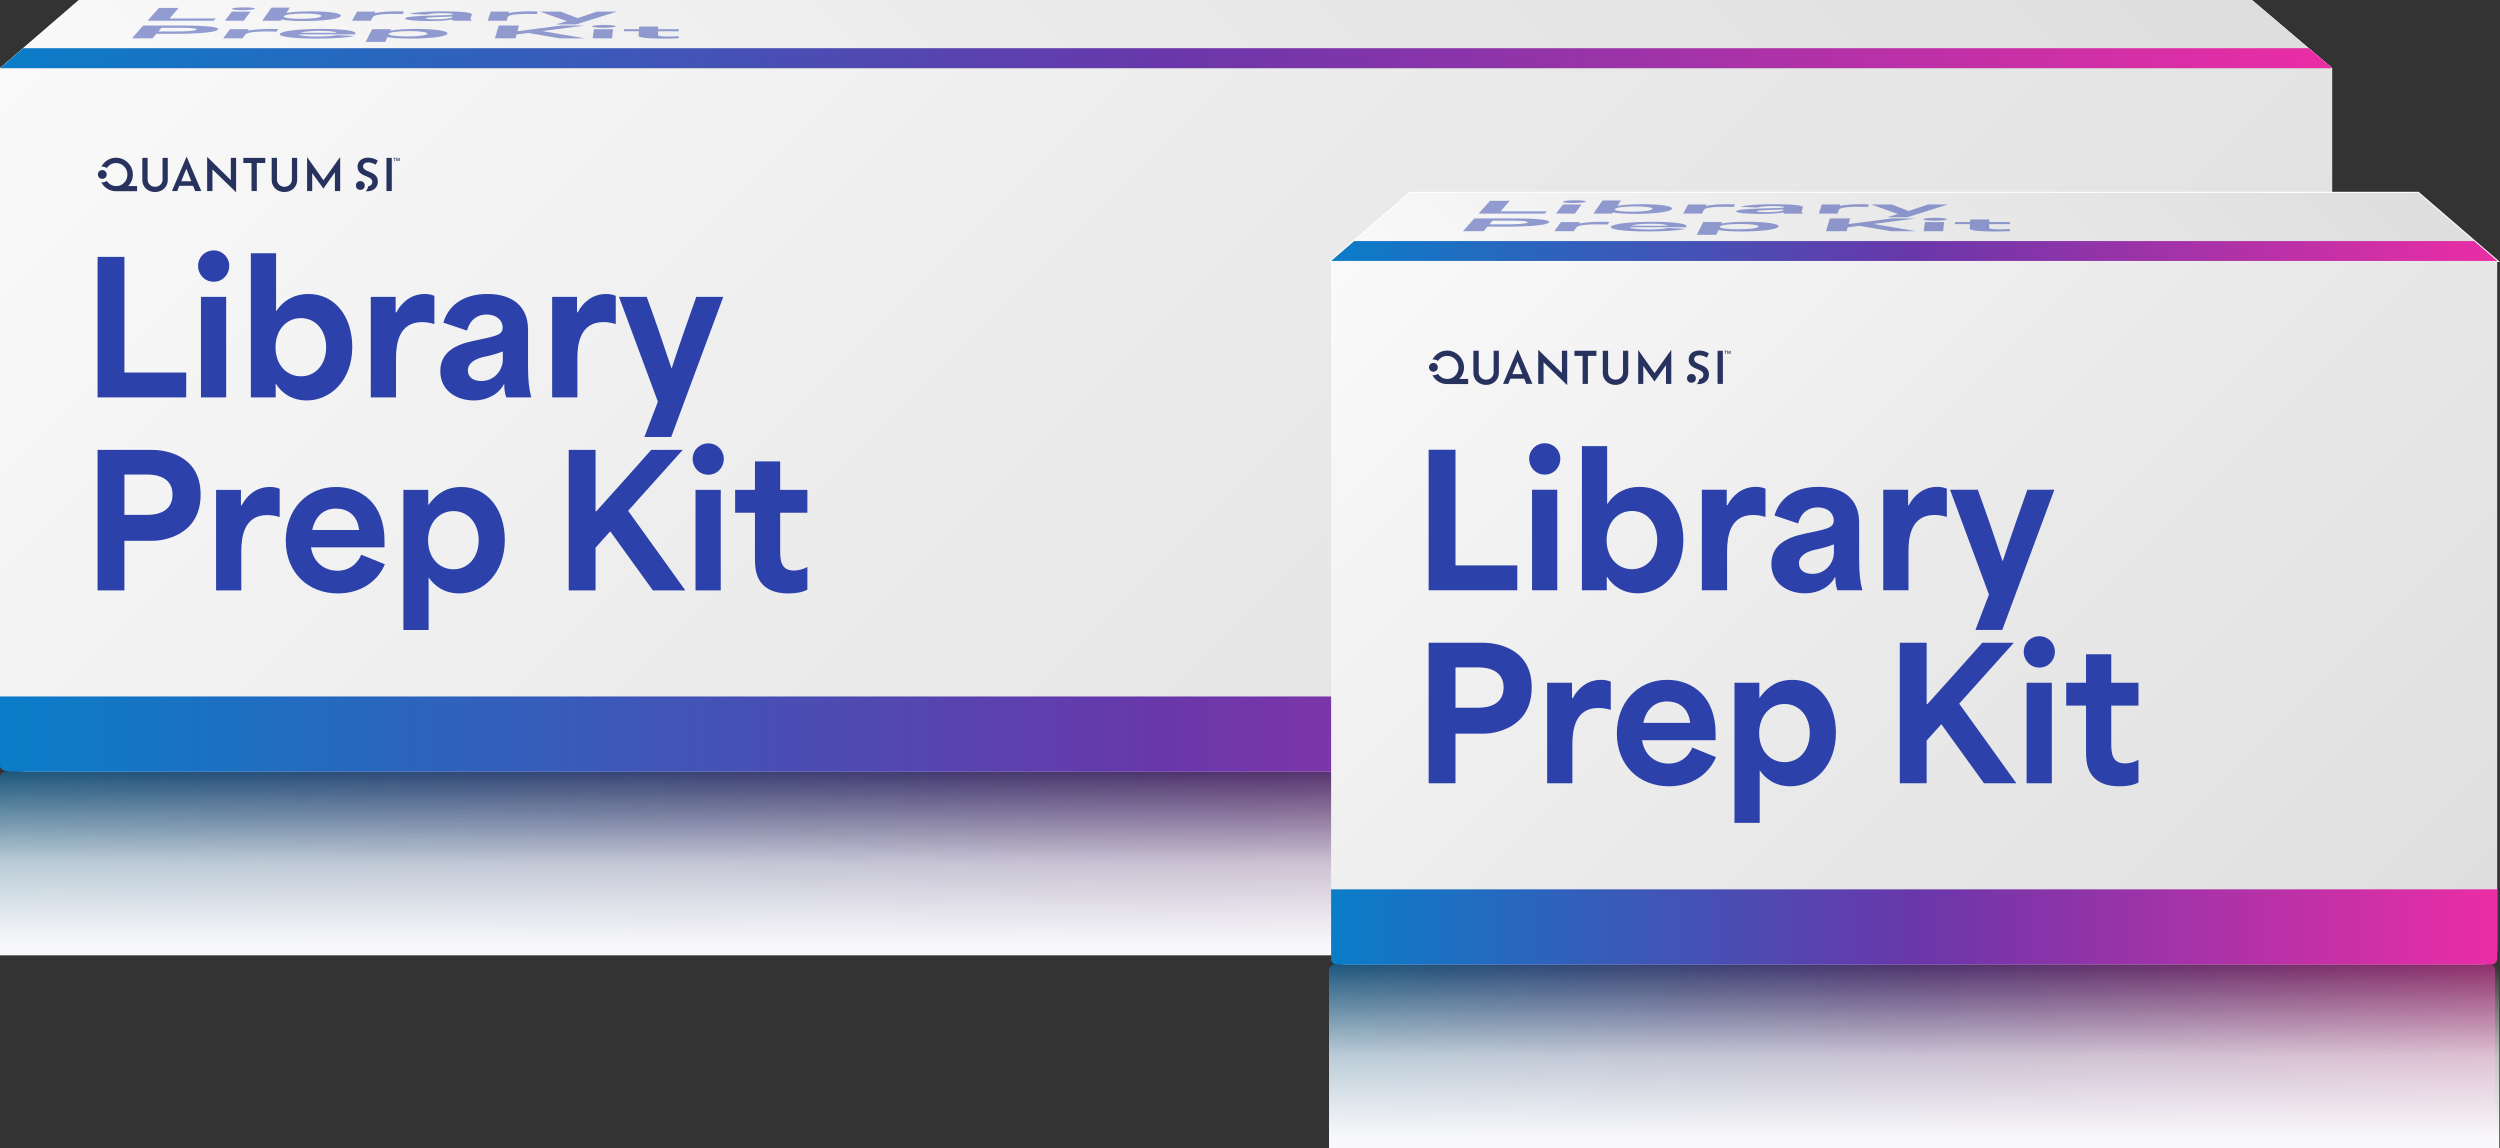 <?xml version="1.0" encoding="UTF-8"?>
<svg id="Layer_2" data-name="Layer 2" xmlns="http://www.w3.org/2000/svg" xmlns:xlink="http://www.w3.org/1999/xlink" viewBox="0 0 301.946 138.682">
  <rect x="0" y="0" width="301.946" height="138.682" fill="#333333" stroke="none"/>
  <defs>
    <style>
      .cls-1 {
        fill: #2d41aa;
      }

      .cls-2 {
        fill: url(#linear-gradient-8);
      }

      .cls-3 {
        fill: url(#linear-gradient-9);
      }

      .cls-4 {
        fill: url(#linear-gradient-4);
      }

      .cls-5 {
        fill: url(#linear-gradient-3);
      }

      .cls-6 {
        fill: url(#linear-gradient-2);
      }

      .cls-7 {
        fill: url(#linear-gradient-6);
      }

      .cls-7, .cls-8 {
        isolation: isolate;
      }

      .cls-9 {
        fill: url(#linear-gradient-7);
        stroke: #fff;
        stroke-miterlimit: 10;
        stroke-width: .252px;
      }

      .cls-10 {
        fill: url(#linear-gradient);
      }

      .cls-8 {
        fill: url(#linear-gradient-13);
      }

      .cls-11 {
        fill: url(#linear-gradient-5);
      }

      .cls-11, .cls-12, .cls-13 {
        opacity: .5;
      }

      .cls-14 {
        fill: #fff;
      }

      .cls-12 {
        fill: url(#linear-gradient-12);
      }

      .cls-15 {
        fill: url(#linear-gradient-10);
      }

      .cls-16 {
        fill: url(#linear-gradient-11);
      }

      .cls-17 {
        fill: #28325f;
      }
    </style>
    <linearGradient id="linear-gradient" x1="49.504" y1="-41.279" x2="232.176" y2="141.393" gradientUnits="userSpaceOnUse">
      <stop offset="0" stop-color="#fafafa"/>
      <stop offset=".483" stop-color="#eaeaea"/>
      <stop offset="1" stop-color="#dedede"/>
    </linearGradient>
    <linearGradient id="linear-gradient-2" x1="0" y1="88.661" x2="281.68" y2="88.661" gradientUnits="userSpaceOnUse">
      <stop offset="0" stop-color="#0a7dc8"/>
      <stop offset=".5" stop-color="#6937aa"/>
      <stop offset="1" stop-color="#eb2da5"/>
    </linearGradient>
    <linearGradient id="linear-gradient-3" x1="70.42" y1="1403.37" x2="211.26" y2="1544.209" gradientTransform="translate(0 1482.014) scale(1 -1)" xlink:href="#linear-gradient"/>
    <linearGradient id="linear-gradient-4" x1="0" y1="7.021" x2="281.68" y2="7.021" xlink:href="#linear-gradient-2"/>
    <linearGradient id="linear-gradient-5" x1="0" y1="-2267.774" x2="281.68" y2="-2267.774" gradientTransform="translate(0 -2163.731) scale(1 -1)" xlink:href="#linear-gradient-2"/>
    <linearGradient id="linear-gradient-6" x1="140.966" y1="-2279.119" x2="140.966" y2="-2256.934" gradientTransform="translate(0 -2163.731) scale(1 -1)" gradientUnits="userSpaceOnUse">
      <stop offset=".05" stop-color="#f9f9fb"/>
      <stop offset=".5" stop-color="#fff" stop-opacity=".7"/>
      <stop offset="1" stop-color="#fff" stop-opacity="0"/>
    </linearGradient>
    <linearGradient id="linear-gradient-7" x1="195.978" y1="1415.285" x2="266.398" y2="1485.705" gradientTransform="translate(0 1482.014) scale(1 -1)" xlink:href="#linear-gradient"/>
    <linearGradient id="linear-gradient-8" x1="195.978" y1="1415.285" x2="266.398" y2="1485.705" gradientTransform="translate(0 1482.014) scale(1 -1)" xlink:href="#linear-gradient"/>
    <linearGradient id="linear-gradient-9" x1="174.985" y1="17.302" x2="287.39" y2="129.706" xlink:href="#linear-gradient"/>
    <linearGradient id="linear-gradient-10" x1="160.768" y1="111.955" x2="301.608" y2="111.955" xlink:href="#linear-gradient-2"/>
    <linearGradient id="linear-gradient-11" x1="160.768" y1="30.316" x2="301.608" y2="30.316" xlink:href="#linear-gradient-2"/>
    <linearGradient id="linear-gradient-12" x1="160.516" y1="-2291.068" x2="301.356" y2="-2291.068" gradientTransform="translate(0 -2163.731) scale(1 -1)" xlink:href="#linear-gradient-2"/>
    <linearGradient id="linear-gradient-13" x1="231.188" y1="-2302.413" x2="231.188" y2="-2280.228" gradientTransform="translate(0 -2163.731) scale(1 -1)" gradientUnits="userSpaceOnUse">
      <stop offset=".05" stop-color="#f9f9fb"/>
      <stop offset=".5" stop-color="#fff" stop-opacity=".7"/>
      <stop offset="1" stop-color="#fff" stop-opacity="0"/>
    </linearGradient>
  </defs>
  <g id="content">
    <g>
      <g>
        <g>
          <g>
            <g>
              <g>
                <path class="cls-10" d="M281.68,91.486c0,.944-1.545,1.716-3.433,1.716H3.433c-1.888,0-3.433-.772-3.433-1.716V8.225h281.68v83.261Z"/>
                <path class="cls-6" d="M281.68,92.516c0,.378-.618.687-1.373.687H1.373C.618,93.202 0,92.893 0,92.516v-8.396h281.68v8.396Z"/>
              </g>
              <g>
                <polygon class="cls-14" points="281.68 8.225 271.993 0 9.535 0 0 8.225 281.68 8.225"/>
                <polygon class="cls-5" points="281.68 8.225 271.993 0 9.535 0 0 8.225 281.68 8.225"/>
                <polygon class="cls-4" points="278.844 5.818 281.68 8.225 0 8.225 2.791 5.818 278.844 5.818"/>
              </g>
            </g>
            <g>
              <g class="cls-13">
                <g>
                  <path class="cls-1" d="M19.195.96h2.373l-1.092,1.273h5.563l-.214.274h-8.01l1.379-1.547Z"/>
                  <path class="cls-1" d="M29.524.888c.78,0,1.313.077,1.246.168-.072.099-.72.177-1.504.177-.8,0-1.332-.078-1.256-.177.07-.091.718-.168,1.514-.168ZM28.005,1.4h2.244l-.808,1.107h-2.279l.843-1.107Z"/>
                  <path class="cls-1" d="M34.049,2.36h-.032l-.098.147h-2.247l1.109-1.587h2.229l-.426.639c.809-.131,1.842-.19,3.011-.19,2.435,0,3.744.262,3.56.583-.211.369-2.308.589-4.457.589-1.319,0-2.211-.081-2.649-.181ZM36.345,2.275c1.331,0,2.352-.133,2.465-.319.112-.185-.723-.321-2.057-.321s-2.358.135-2.483.321c-.126.188.761.319,2.075.319Z"/>
                  <path class="cls-1" d="M43.122,1.4h2.212l-.088.171h.064c.505-.107,1.402-.203,2.62-.203.273,0,.543.004.856.02l-.146.312c-.363-.016-.811-.022-1.084-.022-2.092,0-2.457.24-2.541.401l-.221.428h-2.279l.607-1.107Z"/>
                  <path class="cls-1" d="M48.934,2.217c.095-.207,1.474-.29,3.058-.332,2.055-.053,2.703-.061,2.736-.148.031-.082-.508-.143-1.376-.143-.788,0-1.485.052-1.828.177l-2.071-.087c.667-.232,2.339-.315,4.07-.315,2.211,0,3.558.135,3.468.393l-.14.4c-.063.181.023.258.172.345h-2.263c-.112-.047-.144-.093-.124-.145h-.032c-.513.109-1.583.179-2.772.179-1.548,0-2.998-.105-2.897-.323ZM52.586,2.326c1.202,0,1.98-.123,2.023-.236l.034-.089c-.479.024-1.281.05-1.787.062-.721.022-1.403.063-1.438.147-.034.079.47.117,1.168.117Z"/>
                  <path class="cls-1" d="M59.266,1.4h2.212l-.049.171h.064c.48-.107,1.356-.203,2.574-.203.273,0,.544.004.861.02l-.075.312c-.366-.016-.816-.022-1.089-.022-2.092,0-2.403.24-2.449.401l-.124.428h-2.279l.355-1.107Z"/>
                  <path class="cls-1" d="M68.46,2.554l-3.246-1.154h2.469c.705.254,1.351.504,2.062.784h.032c.791-.28,1.554-.53,2.314-.784h2.405l-4.896,1.543h-2.441l1.302-.389Z"/>
                  <path class="cls-1" d="M17.303,3.083h4.939c1.034,0,4.414.044,4.072.492-.348.456-3.899.51-4.83.51h-2.596l-.468.545h-2.497l1.379-1.547ZM21.205,3.799c.928,0,2.379-.032,2.532-.224.149-.187-1.225-.22-2.131-.22h-2.092l-.381.444h2.072Z"/>
                  <path class="cls-1" d="M27.775,3.523h2.279l-.122.171h.066c.539-.107,1.481-.203,2.735-.203.281,0,.558.004.878.02l-.206.312c-.371-.016-.831-.022-1.113-.022-2.154,0-2.574.24-2.688.401l-.304.428h-2.346l.822-1.107Z"/>
                  <path class="cls-1" d="M33.798,4.083c.224-.341,2.302-.591,4.992-.591,2.294,0,4.343.183,4.127.589l-.04.075h-6.795c.096.167,1.093.258,2.313.258.953,0,1.806-.062,2.288-.176l2.128.105c-.715.181-2.367.321-4.547.321-2.767,0-4.696-.23-4.466-.581ZM40.636,3.965c-.07-.17-.96-.236-2.003-.236-1.192,0-1.997.097-2.316.236h4.319Z"/>
                  <path class="cls-1" d="M44.947,3.523h2.279l-.078.165h.033c.874-.137,1.876-.196,3.064-.196,2.508,0,3.911.262,3.789.581-.141.371-2.254.591-4.467.591-1.409,0-2.291-.085-2.767-.177l-.276.58h-2.36l.783-1.543ZM49.148,4.398c1.37,0,2.395-.135,2.471-.319.078-.188-.845-.321-2.186-.321s-2.399.133-2.489.321.851.319,2.204.319Z"/>
                  <path class="cls-1" d="M60.237,3.083h2.445l-.18.677h.067c1.744-.225,3.478-.451,5.185-.677h2.872c-1.697.222-3.406.448-5.124.67l-0.0.002c1.697.292,3.408.583,5.116.875h-3.017c-1.278-.216-2.549-.433-3.795-.648h-.017c-.48.059-.928.119-1.393.178l-.125.47h-2.497l.464-1.547Z"/>
                  <path class="cls-1" d="M72.965,3.011c.803,0,1.402.077,1.392.168-.01.099-.628.177-1.435.177-.824,0-1.422-.078-1.408-.177.013-.091.631-.168,1.451-.168ZM71.729,3.523h2.311l-.12,1.107h-2.346l.155-1.107Z"/>
                  <path class="cls-1" d="M77.128,4.277l.033-.502h-1.822l.023-.252h1.816l.021-.313h2.302l-.011.313h2.493v.252h-2.501l-.014.403c-.004.105-.008.234,1.262.234.451,0,.886-.016,1.253-.04v.25c-.469.03-1.09.042-1.744.042-3.136,0-3.118-.271-3.11-.387Z"/>
                </g>
              </g>
              <g>
                <g>
                  <path class="cls-17" d="M12.888,21.072c0-.294-.238-.533-.533-.533-.294,0-.533.238-.533.533,0,.294.238.533.533.533.294,0,.533-.238.533-.533Z"/>
                  <path class="cls-17" d="M15.892,21.865c.105-.244.158-.506.158-.785,0-.275-.052-.534-.158-.777s-.252-.458-.44-.647c-.188-.188-.405-.337-.649-.445-.244-.109-.506-.163-.785-.163-.275,0-.535.053-.78.16-.244.107-.46.254-.646.443-.143.144-.261.305-.355.482.039-.005.078-.012.118-.012.204,0,.392.066.546.175.113-.169.254-.309.429-.417.204-.127.435-.19.692-.19.192,0,.37.036.535.109.165.073.309.172.432.299.123.127.22.274.291.443.071.168.106.349.106.54,0,.253-.06.486-.179.698-.119.212-.281.38-.483.505-.203.125-.431.187-.684.187-.257,0-.49-.062-.698-.187-.183-.11-.33-.254-.446-.431-.154.107-.34.17-.541.17-.044,0-.086-.007-.128-.013.097.187.218.355.367.502.185.183.399.326.644.429.244.103.504.155.78.155h2.536v-.625h-1.067c.171-.176.307-.377.405-.606Z"/>
                  <path class="cls-17" d="M21.888,21.89l.622-1.513.594,1.513h-1.216ZM22.521,18.956l-1.755,4.117h.636l.261-.634h1.657l.249.634h.744l-1.755-4.117h-.038Z"/>
                  <polygon class="cls-17" points="27.88 21.756 25.045 18.967 25.018 18.967 25.018 23.073 25.659 23.073 25.659 20.46 28.5 23.21 28.516 23.21 28.516 19.07 27.88 19.07 27.88 21.756"/>
                  <path class="cls-17" d="M35.258,21.707c0,.154-.04.295-.12.425-.08.13-.187.234-.323.313-.136.078-.293.118-.47.118-.163,0-.312-.039-.448-.118-.136-.079-.244-.183-.323-.313-.08-.13-.119-.271-.119-.425v-2.639h-.641v2.655c0,.289.068.543.204.765.136.221.32.394.554.518.234.124.491.187.774.187.286,0,.546-.062.779-.187.234-.124.419-.297.557-.518.138-.221.206-.476.206-.765v-2.655h-.63v2.639Z"/>
                  <path class="cls-17" d="M19.634,21.707c0,.154-.04.295-.12.425-.08.13-.187.234-.323.313-.136.078-.293.118-.47.118-.163,0-.312-.039-.448-.118-.136-.079-.244-.183-.323-.313-.08-.13-.119-.271-.119-.425v-2.639h-.641v2.655c0,.289.068.543.204.765.136.221.32.394.554.518.234.124.491.187.774.187.286,0,.546-.062.779-.187.234-.124.419-.297.557-.518.138-.221.206-.476.206-.765v-2.655h-.63v2.639Z"/>
                  <polygon class="cls-17" points="39.069 21.773 37.091 18.973 37.091 23.074 37.707 23.074 37.707 20.905 39.054 22.775 39.065 22.775 40.45 20.808 40.45 23.074 41.086 23.074 41.086 18.973 41.075 18.973 39.069 21.773"/>
                  <polygon class="cls-17" points="29.389 19.689 30.378 19.689 30.378 23.073 31.018 23.073 31.018 19.689 32.04 19.689 32.04 19.07 29.389 19.07 29.389 19.689"/>
                  <rect class="cls-17" x="46.678" y="19.07" width=".641" height="4.003"/>
                  <circle class="cls-17" cx="43.522" cy="22.405" r=".533"/>
                  <path class="cls-17" d="M45.122,20.994c-.15-.09-.305-.164-.464-.222-.138-.051-.268-.108-.391-.17-.123-.062-.224-.133-.302-.214-.078-.08-.117-.173-.117-.279,0-.157.056-.279.168-.365.112-.086.266-.129.462-.129.145,0,.296.027.454.079.158.053.309.118.454.195l.239-.499c-.152-.095-.327-.177-.524-.247-.197-.069-.437-.104-.72-.104-.232.011-.438.063-.619.156-.181.093-.322.221-.424.384-.101.163-.152.355-.152.578,0,.179.034.332.103.458.069.126.158.232.266.318.109.086.227.158.356.217.129.058.254.111.377.159.12.047.231.101.334.159.103.058.187.128.25.208.063.08.095.175.095.285,0,.139-.036.25-.109.334-.072.084-.163.144-.272.181-.041.014-.083.022-.125.031-.025.231-.131.437-.292.589.046.003.093.006.14.006.282,0,.521-.051.717-.154.196-.102.346-.24.451-.414.105-.174.158-.364.158-.573,0-.252-.048-.454-.144-.606-.096-.152-.219-.272-.37-.362Z"/>
                  <polygon class="cls-17" points="47.503 19.07 47.816 19.07 47.816 19.128 47.693 19.128 47.693 19.456 47.626 19.456 47.626 19.128 47.503 19.128 47.503 19.07"/>
                  <polygon class="cls-17" points="47.859 19.07 47.955 19.07 48.061 19.372 48.166 19.07 48.26 19.07 48.26 19.456 48.196 19.456 48.196 19.158 48.088 19.456 48.032 19.456 47.924 19.158 47.924 19.456 47.859 19.456 47.859 19.07"/>
                </g>
                <g>
                  <path class="cls-1" d="M11.785,31.025h3.242v13.969h7.463v3.003h-10.706v-16.972Z"/>
                  <path class="cls-1" d="M25.816,30.242c1.066,0,1.871.849,1.871,1.85,0,1.088-.805,1.937-1.871,1.937-1.088,0-1.893-.849-1.893-1.937,0-1.001.805-1.85,1.893-1.85ZM24.271,35.856h3.046v12.142h-3.046v-12.142Z"/>
                  <path class="cls-1" d="M33.343,46.387h-.044v1.61h-3.002v-17.407h3.046v7.006c.979-1.436,2.328-2.089,3.917-2.089,3.307,0,5.288,2.872,5.288,6.397,0,4.047-2.633,6.462-5.505,6.462-1.762,0-3.024-.892-3.699-1.98ZM36.345,45.451c1.784,0,3.046-1.458,3.046-3.503,0-2.024-1.24-3.525-3.046-3.525s-3.068,1.479-3.068,3.525c0,2.067,1.306,3.503,3.068,3.503Z"/>
                  <path class="cls-1" d="M44.783,35.856h3.002v1.872h.087c.609-1.175,1.762-2.22,3.416-2.22.37,0,.74.043,1.175.218v3.416c-.5-.174-1.109-.239-1.479-.239-2.829,0-3.155,2.633-3.155,4.396v4.7h-3.046v-12.142Z"/>
                  <path class="cls-1" d="M53.18,44.82c0-2.263,1.806-3.177,3.917-3.634,2.742-.587,3.612-.674,3.612-1.632,0-.892-.761-1.567-1.937-1.567-1.066,0-1.98.566-2.372,1.937l-2.851-.957c.762-2.546,2.981-3.46,5.331-3.46,3.003,0,4.896,1.479,4.896,4.309v4.395c0,1.98.152,2.829.392,3.786h-3.025c-.174-.522-.239-1.022-.239-1.588h-.043c-.631,1.197-2.023,1.958-3.612,1.958-2.067,0-4.069-1.153-4.069-3.547ZM58.141,46.017c1.61,0,2.589-1.349,2.589-2.589v-.979c-.631.261-1.697.544-2.372.674-.957.239-1.849.696-1.849,1.61,0,.87.696,1.284,1.632,1.284Z"/>
                  <path class="cls-1" d="M66.688,35.856h3.002v1.872h.087c.609-1.175,1.762-2.22,3.416-2.22.37,0,.74.043,1.175.218v3.416c-.5-.174-1.109-.239-1.479-.239-2.829,0-3.155,2.633-3.155,4.396v4.7h-3.046v-12.142Z"/>
                  <path class="cls-1" d="M79.458,48.519l-4.7-12.664h3.351c1.022,2.785,1.958,5.527,2.981,8.595h.043c1.001-3.068,1.98-5.81,2.959-8.595h3.264l-6.289,16.929h-3.242l1.632-4.265Z"/>
                  <path class="cls-1" d="M11.785,54.332h6.549c1.371,0,5.897.479,5.897,5.396,0,5.004-4.591,5.592-5.81,5.592h-3.395v5.984h-3.242v-16.972ZM17.747,62.187c1.219,0,3.09-.348,3.09-2.458,0-2.045-1.85-2.416-3.046-2.416h-2.763v4.874h2.72Z"/>
                  <path class="cls-1" d="M26.098,59.162h3.002v1.872h.087c.609-1.175,1.762-2.22,3.416-2.22.37,0,.74.043,1.175.218v3.416c-.5-.174-1.109-.239-1.479-.239-2.829,0-3.155,2.633-3.155,4.396v4.7h-3.046v-12.142Z"/>
                  <path class="cls-1" d="M34.516,65.299c0-3.743,2.524-6.484,6.071-6.484,3.024,0,5.853,2.002,5.853,6.462v.827h-8.877c.261,1.828,1.632,2.829,3.22,2.829,1.24,0,2.307-.675,2.851-1.937l2.85,1.153c-.805,1.98-2.85,3.525-5.679,3.525-3.59,0-6.289-2.524-6.289-6.375ZM43.372,64.015c-.218-1.872-1.436-2.589-2.807-2.589-1.567,0-2.546,1.066-2.851,2.589h5.657Z"/>
                  <path class="cls-1" d="M48.721,59.162h3.002v1.806h.044c1.066-1.501,2.35-2.154,3.917-2.154,3.307,0,5.288,2.872,5.288,6.375,0,4.069-2.633,6.484-5.505,6.484-1.828,0-3.024-.936-3.699-1.937v6.354h-3.046v-16.929ZM54.77,68.758c1.784,0,3.046-1.479,3.046-3.503,0-2.067-1.284-3.525-3.046-3.525-1.762,0-3.068,1.458-3.068,3.525,0,2.067,1.306,3.503,3.068,3.503Z"/>
                  <path class="cls-1" d="M68.69,54.332h3.242v7.42h.087c2.22-2.459,4.439-4.939,6.637-7.42h3.808c-2.198,2.437-4.395,4.917-6.593,7.354v.022c2.306,3.199,4.613,6.397,6.897,9.596h-3.917c-1.719-2.372-3.438-4.744-5.135-7.115h-.022c-.609.653-1.175,1.306-1.762,1.958v5.157h-3.242v-16.972Z"/>
                  <path class="cls-1" d="M85.549,53.549c1.066,0,1.871.849,1.871,1.85,0,1.088-.805,1.937-1.871,1.937-1.088,0-1.893-.849-1.893-1.937,0-1.001.805-1.85,1.893-1.85ZM84.004,59.162h3.046v12.142h-3.046v-12.142Z"/>
                  <path class="cls-1" d="M91.182,67.431v-5.505h-2.394v-2.764h2.394v-3.438h3.046v3.438h3.286v2.764h-3.286v4.417c0,1.153,0,2.567,1.654,2.567.587,0,1.153-.174,1.632-.435v2.742c-.609.326-1.414.457-2.263.457-4.069,0-4.069-2.981-4.069-4.243Z"/>
                </g>
              </g>
            </g>
          </g>
          <path class="cls-11" d="M281.68,93.889c0-.378-.309-.687-.687-.687H.687c-.378,0-.687.309-.687.687v20.994h281.68v-20.994Z"/>
        </g>
        <path class="cls-7" d="M281.932,93.889c0-.378-.309-.687-.687-.687H.687c-.378,0-.687.309-.687.687v21.498h281.932v-21.498Z"/>
      </g>
      <g>
        <g>
          <g>
            <polygon class="cls-9" points="301.608 31.519 292.072 23.294 170.303 23.294 160.768 31.519 301.608 31.519"/>
            <polygon class="cls-2" points="301.608 31.519 292.072 23.294 170.303 23.294 160.768 31.519 301.608 31.519"/>
            <g>
              <path class="cls-3" d="M301.608,114.78c0,.944-.772,1.716-1.716,1.716h-137.407c-.944,0-1.716-.772-1.716-1.716V31.519h140.84v83.261Z"/>
              <path class="cls-15" d="M301.608,115.81c0,.378-.309.687-.687.687h-139.467c-.378,0-.687-.309-.687-.687v-8.396h140.84v8.396Z"/>
              <polygon class="cls-16" points="298.817 29.112 301.608 31.519 160.768 31.519 163.559 29.112 298.817 29.112"/>
            </g>
            <g class="cls-13">
              <g>
                <path class="cls-1" d="M179.962,24.254h2.373l-1.092,1.273h5.563l-.214.274h-8.01l1.379-1.547Z"/>
                <path class="cls-1" d="M190.291,24.183c.78,0,1.313.077,1.246.168-.072.099-.72.177-1.504.177-.8,0-1.332-.078-1.256-.177.07-.091.718-.168,1.514-.168ZM188.772,24.694h2.244l-.808,1.107h-2.279l.843-1.107Z"/>
                <path class="cls-1" d="M194.816,25.654h-.032l-.098.147h-2.247l1.109-1.587h2.229l-.426.639c.809-.131,1.842-.19,3.011-.19,2.435,0,3.744.262,3.56.583-.211.369-2.308.589-4.458.589-1.319,0-2.21-.082-2.649-.181ZM197.112,25.569c1.331,0,2.352-.133,2.465-.319.112-.185-.722-.322-2.057-.322s-2.358.135-2.483.322c-.126.188.761.319,2.075.319Z"/>
                <path class="cls-1" d="M203.889,24.694h2.212l-.088.17h.064c.505-.107,1.402-.202,2.62-.202.272,0,.543.004.856.02l-.146.312c-.363-.016-.811-.022-1.084-.022-2.092,0-2.457.24-2.54.4l-.221.429h-2.279l.607-1.107Z"/>
                <path class="cls-1" d="M209.701,25.512c.095-.207,1.474-.29,3.058-.332,2.055-.053,2.703-.062,2.736-.148.031-.082-.508-.143-1.376-.143-.788,0-1.485.052-1.828.177l-2.071-.087c.667-.232,2.339-.315,4.07-.315,2.211,0,3.558.135,3.468.393l-.141.401c-.063.181.023.258.172.345h-2.263c-.112-.048-.144-.093-.124-.145h-.032c-.513.109-1.583.179-2.772.179-1.548,0-2.998-.105-2.897-.323ZM213.353,25.621c1.202,0,1.98-.123,2.023-.236l.034-.089c-.479.024-1.281.05-1.787.062-.721.022-1.403.063-1.438.147-.034.079.47.117,1.168.117Z"/>
                <path class="cls-1" d="M220.033,24.694h2.212l-.049.17h.064c.48-.107,1.356-.202,2.574-.202.272,0,.544.004.86.02l-.075.312c-.366-.016-.816-.022-1.089-.022-2.092,0-2.403.24-2.449.4l-.124.429h-2.279l.355-1.107Z"/>
                <path class="cls-1" d="M229.227,25.849l-3.246-1.155h2.469c.705.254,1.351.504,2.062.784h.032c.791-.28,1.554-.53,2.314-.784h2.405l-4.896,1.543h-2.441l1.302-.389Z"/>
                <path class="cls-1" d="M178.07,26.377h4.939c1.034,0,4.414.044,4.072.492-.348.456-3.899.51-4.83.51h-2.596l-.468.545h-2.497l1.379-1.547ZM181.972,27.093c.928,0,2.379-.032,2.532-.224.149-.187-1.225-.22-2.131-.22h-2.092l-.381.444h2.072Z"/>
                <path class="cls-1" d="M188.542,26.818h2.279l-.121.17h.066c.539-.107,1.48-.202,2.735-.202.281,0,.559.004.878.02l-.206.312c-.371-.016-.831-.022-1.113-.022-2.154,0-2.574.24-2.688.4l-.305.429h-2.346l.822-1.107Z"/>
                <path class="cls-1" d="M194.565,27.377c.224-.341,2.302-.591,4.992-.591,2.294,0,4.343.183,4.127.589l-.04.075h-6.795c.096.167,1.093.258,2.313.258.953,0,1.806-.062,2.288-.176l2.128.105c-.715.181-2.367.321-4.547.321-2.767,0-4.696-.23-4.466-.581ZM201.403,27.26c-.07-.17-.96-.236-2.003-.236-1.192,0-1.997.097-2.316.236h4.319Z"/>
                <path class="cls-1" d="M205.714,26.818h2.279l-.078.165h.033c.874-.137,1.876-.196,3.064-.196,2.508,0,3.911.262,3.789.581-.141.371-2.254.591-4.467.591-1.409,0-2.291-.085-2.767-.176l-.275.579h-2.36l.783-1.543ZM209.915,27.693c1.37,0,2.395-.135,2.471-.319.078-.188-.844-.322-2.186-.322s-2.399.133-2.489.322.851.319,2.204.319Z"/>
                <path class="cls-1" d="M221.004,26.377h2.445l-.18.677h.067c1.744-.224,3.478-.451,5.185-.677h2.872c-1.697.222-3.406.448-5.124.67l-0.0.002c1.697.292,3.408.583,5.116.875h-3.017c-1.278-.216-2.549-.433-3.795-.648h-.017c-.48.059-.928.119-1.393.178l-.125.47h-2.497l.464-1.547Z"/>
                <path class="cls-1" d="M233.732,26.306c.803,0,1.402.077,1.392.168-.01.099-.628.177-1.435.177-.824,0-1.422-.078-1.408-.177.013-.091.631-.168,1.451-.168ZM232.496,26.818h2.311l-.12,1.107h-2.346l.155-1.107Z"/>
                <path class="cls-1" d="M237.895,27.571l.033-.502h-1.822l.023-.252h1.816l.021-.313h2.302l-.011.313h2.493v.252h-2.501l-.014.403c-.004.105-.008.234,1.262.234.451,0,.886-.016,1.253-.04v.25c-.469.03-1.09.042-1.744.042-3.136,0-3.118-.272-3.11-.387Z"/>
              </g>
            </g>
          </g>
          <g>
            <g>
              <path class="cls-17" d="M173.656,44.366c0-.294-.238-.533-.533-.533-.294,0-.533.238-.533.533,0,.294.238.533.533.533.294,0,.533-.238.533-.533Z"/>
              <path class="cls-17" d="M176.66,45.159c.105-.244.158-.506.158-.785,0-.275-.052-.534-.158-.777s-.252-.458-.44-.647c-.188-.188-.405-.337-.649-.445-.244-.109-.506-.163-.785-.163-.275,0-.535.053-.78.16-.244.107-.46.254-.646.443-.143.144-.261.305-.355.482.039-.005.078-.012.118-.012.204,0,.392.066.546.175.113-.169.254-.309.429-.417.204-.127.435-.19.692-.19.192,0,.37.036.535.109.165.073.309.172.432.299.123.127.22.274.291.443.071.168.106.349.106.54,0,.253-.06.486-.179.698-.119.212-.281.38-.483.505-.203.125-.431.187-.684.187-.257,0-.49-.062-.698-.187-.183-.11-.33-.254-.446-.431-.154.107-.34.17-.541.17-.044,0-.086-.007-.128-.013.097.187.218.355.367.502.185.183.399.326.644.429.244.103.504.155.78.155h2.536v-.625h-1.067c.171-.176.307-.377.405-.606Z"/>
              <path class="cls-17" d="M182.656,45.184l.622-1.513.594,1.513h-1.216ZM183.289,42.25l-1.755,4.117h.636l.261-.634h1.657l.249.634h.744l-1.755-4.117h-.038Z"/>
              <polygon class="cls-17" points="188.648 45.051 185.813 42.262 185.786 42.262 185.786 46.367 186.427 46.367 186.427 43.755 189.267 46.504 189.284 46.504 189.284 42.364 188.648 42.364 188.648 45.051"/>
              <path class="cls-17" d="M196.026,45.002c0,.154-.04.295-.12.425-.08.13-.187.234-.323.313-.136.078-.293.118-.47.118-.163,0-.312-.039-.448-.118-.136-.079-.244-.183-.323-.313-.08-.13-.119-.271-.119-.425v-2.639h-.641v2.655c0,.289.068.543.204.765.136.221.32.394.554.518.234.124.491.187.774.187.286,0,.546-.062.779-.187.234-.124.419-.297.557-.518.138-.221.206-.476.206-.765v-2.655h-.63v2.639Z"/>
              <path class="cls-17" d="M180.401,45.002c0,.154-.04.295-.12.425-.08.13-.187.234-.323.313-.136.078-.293.118-.47.118-.163,0-.312-.039-.448-.118-.136-.079-.244-.183-.323-.313-.08-.13-.119-.271-.119-.425v-2.639h-.641v2.655c0,.289.068.543.204.765.136.221.32.394.554.518.234.124.491.187.774.187.286,0,.546-.062.779-.187.234-.124.419-.297.557-.518.138-.221.206-.476.206-.765v-2.655h-.63v2.639Z"/>
              <polygon class="cls-17" points="199.837 45.067 197.858 42.267 197.858 46.368 198.475 46.368 198.475 44.199 199.822 46.069 199.833 46.069 201.218 44.102 201.218 46.368 201.854 46.368 201.854 42.267 201.843 42.267 199.837 45.067"/>
              <polygon class="cls-17" points="190.157 42.983 191.145 42.983 191.145 46.368 191.786 46.368 191.786 42.983 192.807 42.983 192.807 42.364 190.157 42.364 190.157 42.983"/>
              <rect class="cls-17" x="207.446" y="42.365" width=".641" height="4.003"/>
              <circle class="cls-17" cx="204.29" cy="45.699" r=".533"/>
              <path class="cls-17" d="M205.89,44.288c-.15-.09-.305-.164-.464-.222-.138-.051-.268-.108-.391-.17-.123-.062-.224-.133-.302-.214-.078-.08-.117-.173-.117-.279,0-.157.056-.279.168-.365.112-.086.266-.129.462-.129.145,0,.296.027.454.079.158.053.309.118.454.195l.239-.499c-.152-.095-.327-.177-.524-.247-.197-.069-.437-.104-.72-.104-.232.011-.438.063-.619.156-.181.093-.322.221-.424.384-.101.163-.152.355-.152.578,0,.179.034.332.103.458.069.126.158.232.266.318.109.086.227.158.356.217.129.058.254.111.377.159.12.047.231.101.334.159.103.058.187.128.25.208.063.08.095.175.095.285,0,.139-.036.25-.109.334-.072.084-.163.144-.272.181-.041.014-.083.022-.125.031-.025.231-.131.437-.292.589.046.003.093.006.14.006.282,0,.521-.051.717-.154.196-.102.346-.24.451-.414.105-.174.158-.364.158-.573,0-.252-.048-.454-.144-.606-.096-.152-.219-.272-.37-.362Z"/>
              <polygon class="cls-17" points="208.271 42.364 208.584 42.364 208.584 42.422 208.461 42.422 208.461 42.75 208.393 42.75 208.393 42.422 208.271 42.422 208.271 42.364"/>
              <polygon class="cls-17" points="208.627 42.364 208.722 42.364 208.829 42.666 208.934 42.364 209.028 42.364 209.028 42.75 208.964 42.75 208.964 42.452 208.856 42.75 208.8 42.75 208.692 42.452 208.692 42.75 208.627 42.75 208.627 42.364"/>
            </g>
            <g>
              <path class="cls-1" d="M172.551,54.319h3.242v13.969h7.463v3.003h-10.706v-16.972Z"/>
              <path class="cls-1" d="M186.582,53.536c1.066,0,1.871.849,1.871,1.85,0,1.088-.805,1.937-1.871,1.937-1.088,0-1.893-.849-1.893-1.937,0-1.001.805-1.85,1.893-1.85ZM185.037,59.15h3.046v12.142h-3.046v-12.142Z"/>
              <path class="cls-1" d="M194.109,69.681h-.044v1.61h-3.002v-17.407h3.046v7.006c.979-1.436,2.328-2.089,3.917-2.089,3.307,0,5.288,2.872,5.288,6.397,0,4.047-2.633,6.463-5.505,6.463-1.762,0-3.024-.893-3.699-1.98ZM197.112,68.746c1.784,0,3.046-1.458,3.046-3.503,0-2.024-1.24-3.525-3.046-3.525s-3.068,1.48-3.068,3.525c0,2.067,1.306,3.503,3.068,3.503Z"/>
              <path class="cls-1" d="M205.55,59.15h3.002v1.871h.087c.609-1.175,1.762-2.219,3.416-2.219.37,0,.74.043,1.175.218v3.416c-.5-.174-1.109-.239-1.479-.239-2.829,0-3.155,2.633-3.155,4.395v4.7h-3.046v-12.142Z"/>
              <path class="cls-1" d="M213.947,68.115c0-2.263,1.806-3.177,3.917-3.634,2.742-.587,3.612-.675,3.612-1.632,0-.892-.761-1.567-1.937-1.567-1.066,0-1.98.566-2.372,1.937l-2.851-.957c.762-2.546,2.981-3.46,5.331-3.46,3.003,0,4.896,1.479,4.896,4.308v4.396c0,1.98.152,2.829.392,3.786h-3.025c-.174-.522-.239-1.022-.239-1.588h-.043c-.631,1.197-2.023,1.958-3.612,1.958-2.067,0-4.069-1.153-4.069-3.547ZM218.907,69.312c1.61,0,2.589-1.349,2.589-2.589v-.979c-.631.261-1.697.544-2.372.674-.957.239-1.849.696-1.849,1.61,0,.87.696,1.284,1.632,1.284Z"/>
              <path class="cls-1" d="M227.455,59.15h3.002v1.871h.087c.609-1.175,1.762-2.219,3.416-2.219.37,0,.74.043,1.175.218v3.416c-.5-.174-1.109-.239-1.479-.239-2.829,0-3.155,2.633-3.155,4.395v4.7h-3.046v-12.142Z"/>
              <path class="cls-1" d="M240.224,71.814l-4.7-12.664h3.351c1.022,2.785,1.958,5.527,2.981,8.595h.043c1.001-3.068,1.98-5.81,2.959-8.595h3.264l-6.289,16.929h-3.242l1.632-4.265Z"/>
              <path class="cls-1" d="M172.551,77.626h6.549c1.371,0,5.897.479,5.897,5.396,0,5.004-4.591,5.592-5.81,5.592h-3.395v5.984h-3.242v-16.972ZM178.513,85.481c1.219,0,3.09-.348,3.09-2.458,0-2.045-1.85-2.416-3.046-2.416h-2.763v4.874h2.72Z"/>
              <path class="cls-1" d="M186.864,82.457h3.002v1.871h.087c.609-1.175,1.762-2.219,3.416-2.219.37,0,.74.043,1.175.218v3.416c-.5-.174-1.109-.239-1.479-.239-2.829,0-3.155,2.633-3.155,4.395v4.7h-3.046v-12.142Z"/>
              <path class="cls-1" d="M195.282,88.593c0-3.743,2.524-6.484,6.071-6.484,3.024,0,5.853,2.002,5.853,6.462v.827h-8.877c.261,1.828,1.632,2.829,3.22,2.829,1.24,0,2.307-.675,2.851-1.937l2.85,1.153c-.805,1.98-2.85,3.525-5.679,3.525-3.59,0-6.289-2.524-6.289-6.375ZM204.138,87.309c-.218-1.872-1.436-2.589-2.807-2.589-1.567,0-2.546,1.066-2.851,2.589h5.657Z"/>
              <path class="cls-1" d="M209.488,82.457h3.002v1.806h.044c1.066-1.501,2.35-2.154,3.917-2.154,3.307,0,5.288,2.872,5.288,6.375,0,4.069-2.633,6.484-5.505,6.484-1.828,0-3.024-.936-3.699-1.937v6.354h-3.046v-16.929ZM215.536,92.052c1.784,0,3.046-1.479,3.046-3.503,0-2.067-1.284-3.525-3.046-3.525-1.762,0-3.068,1.458-3.068,3.525,0,2.067,1.306,3.503,3.068,3.503Z"/>
              <path class="cls-1" d="M229.456,77.626h3.242v7.42h.087c2.22-2.458,4.439-4.939,6.637-7.42h3.808c-2.198,2.437-4.395,4.917-6.593,7.354v.022c2.306,3.199,4.613,6.397,6.897,9.596h-3.917c-1.719-2.372-3.438-4.744-5.135-7.115h-.022c-.609.653-1.175,1.306-1.762,1.958v5.157h-3.242v-16.972Z"/>
              <path class="cls-1" d="M246.315,76.843c1.066,0,1.871.849,1.871,1.85,0,1.088-.805,1.937-1.871,1.937-1.088,0-1.893-.849-1.893-1.937,0-1.001.805-1.85,1.893-1.85ZM244.77,82.457h3.046v12.142h-3.046v-12.142Z"/>
              <path class="cls-1" d="M251.949,90.725v-5.505h-2.394v-2.764h2.394v-3.438h3.046v3.438h3.286v2.764h-3.286v4.417c0,1.153,0,2.567,1.654,2.567.587,0,1.153-.174,1.632-.435v2.742c-.609.326-1.414.457-2.263.457-4.069,0-4.069-2.981-4.069-4.243Z"/>
            </g>
          </g>
        </g>
        <path class="cls-12" d="M301.356,117.183c0-.378-.309-.687-.687-.687h-139.467c-.378,0-.687.309-.687.687v20.994h140.84v-20.994Z"/>
        <path class="cls-8" d="M301.86,117.183c0-.378-.309-.687-.687-.687h-139.971c-.378,0-.687.309-.687.687v21.498h141.344v-21.498Z"/>
      </g>
    </g>
  </g>
</svg>